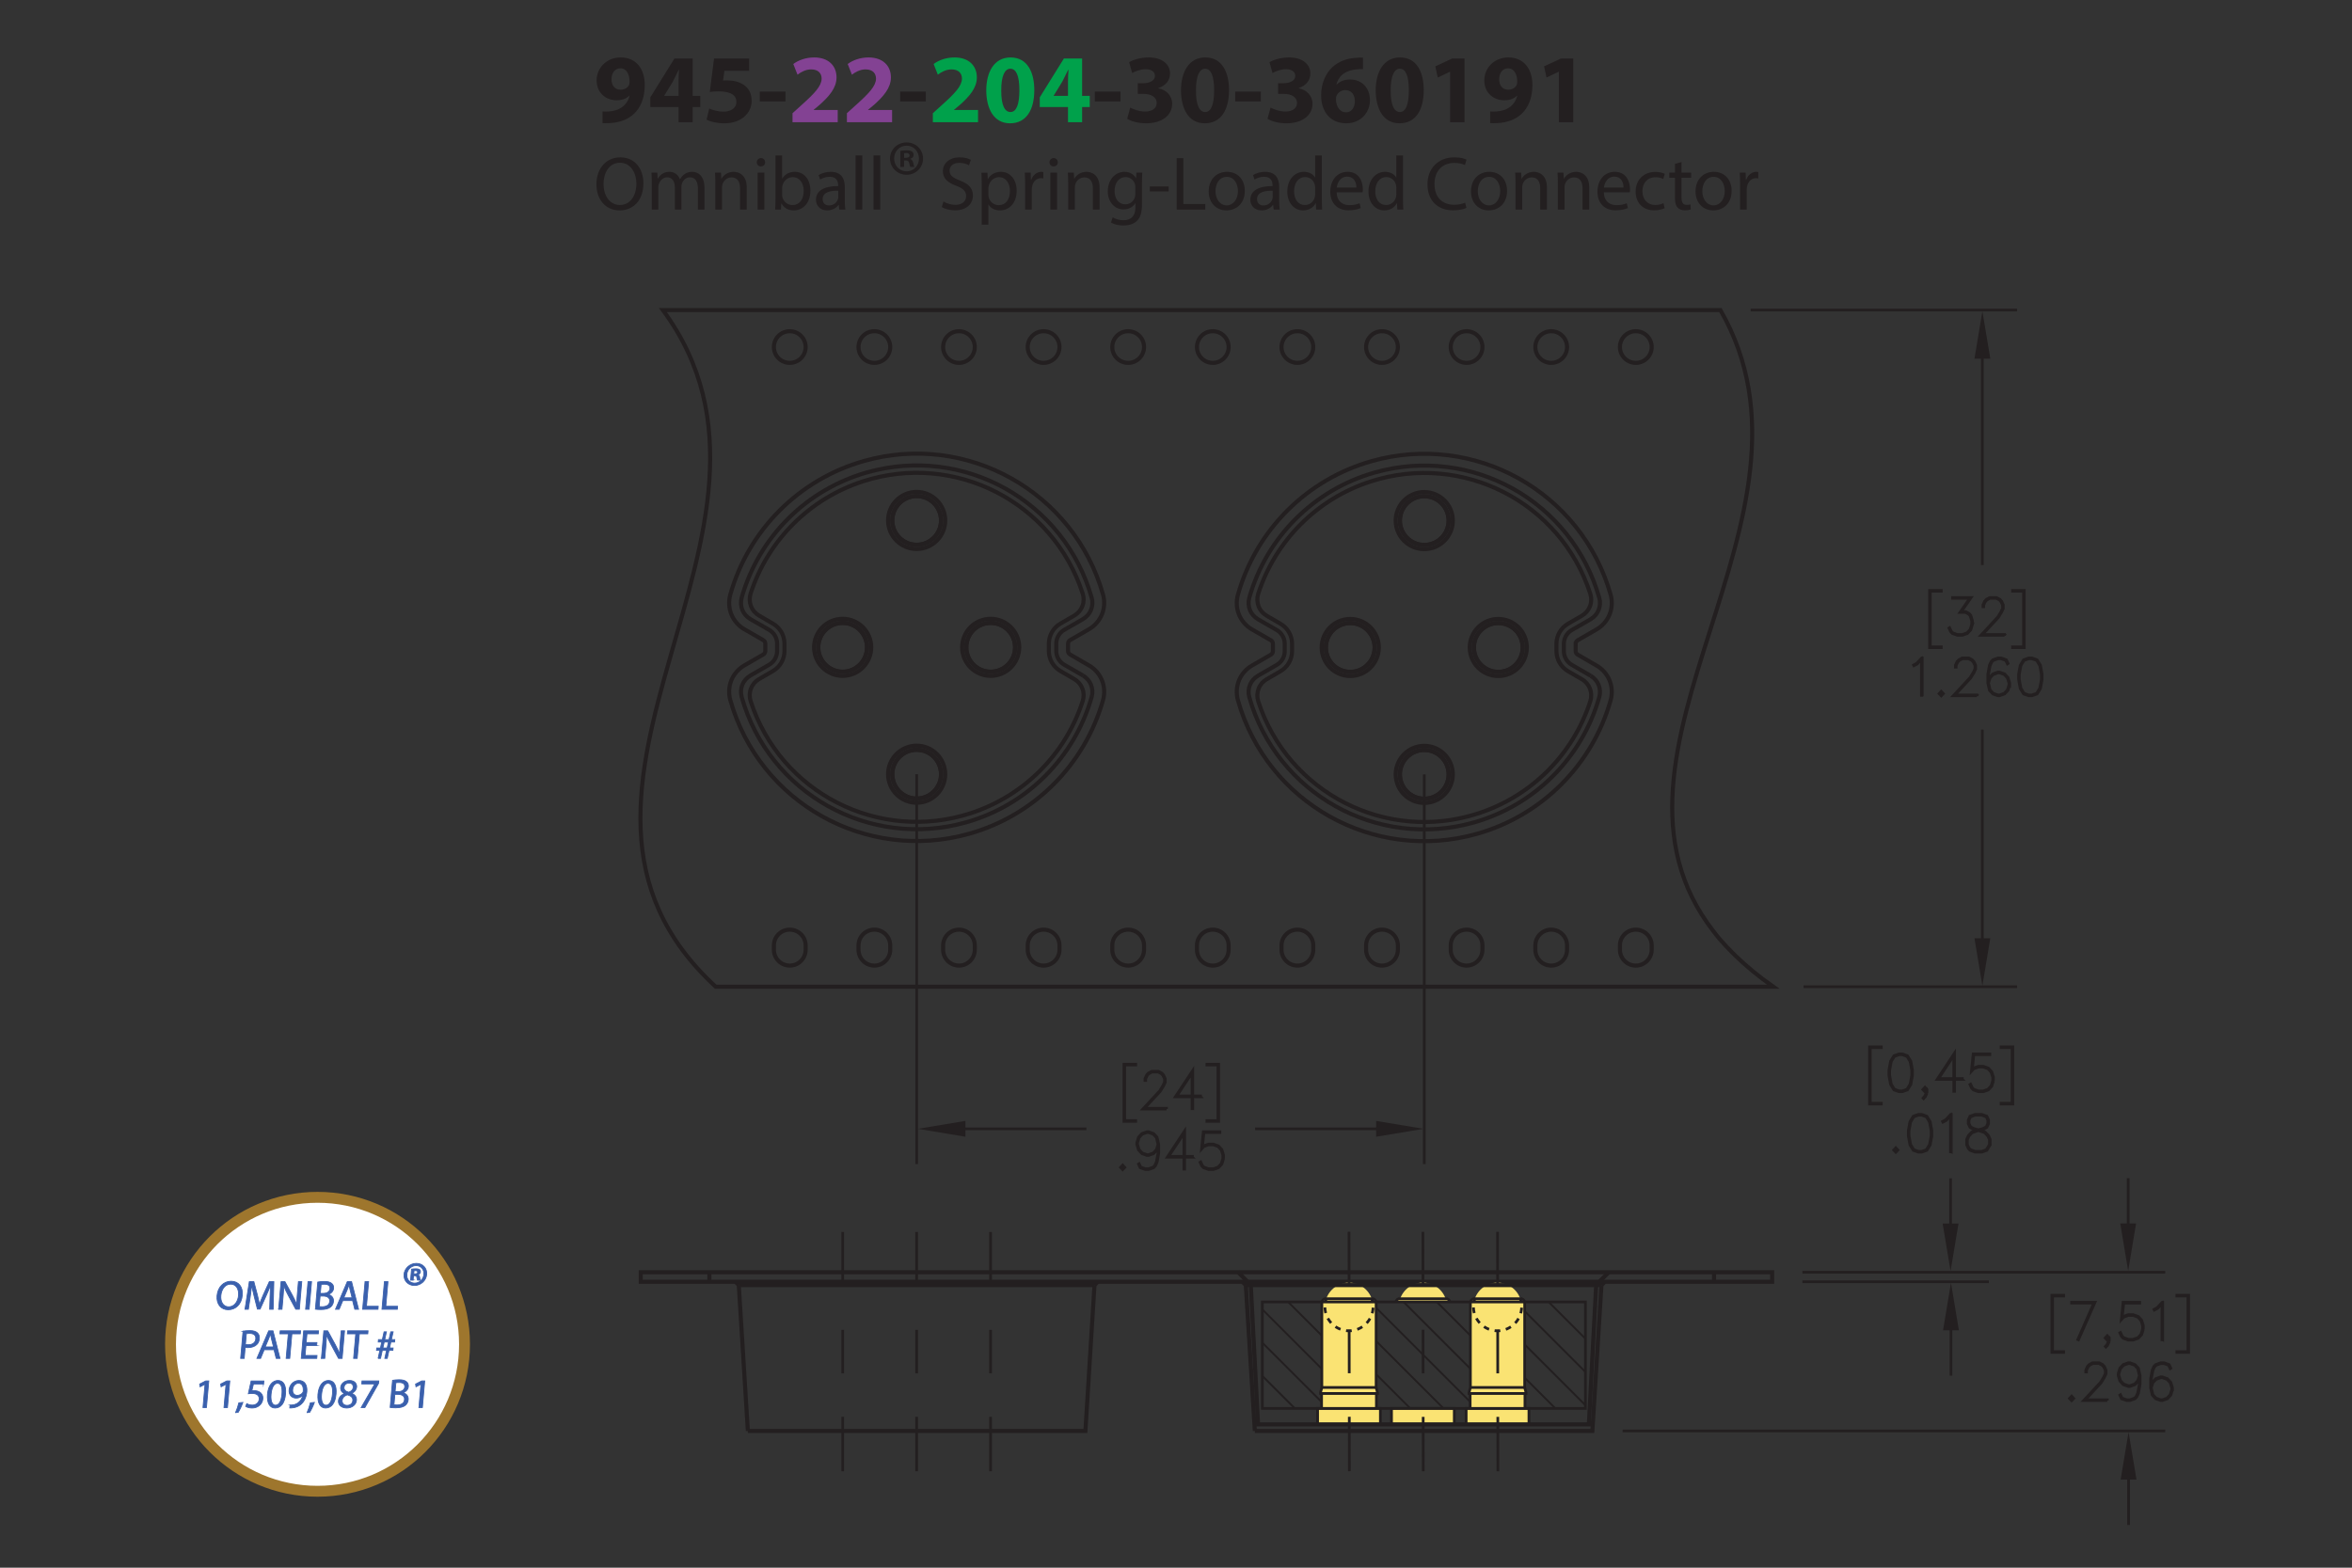 <?xml version="1.0" encoding="UTF-8"?><svg id="Layer_1" xmlns="http://www.w3.org/2000/svg" viewBox="0 0 432 288"><rect x="0" y="0" width="432" height="288" fill="#333333" stroke="none"/><defs><style>.cls-1,.cls-2,.cls-3,.cls-4,.cls-5,.cls-6,.cls-7,.cls-8,.cls-9,.cls-10,.cls-11,.cls-12,.cls-13,.cls-14{stroke:#231f20;}.cls-1,.cls-2,.cls-3,.cls-5,.cls-6,.cls-7,.cls-8,.cls-9,.cls-10,.cls-11,.cls-12,.cls-14{fill:none;}.cls-1,.cls-2,.cls-4,.cls-5,.cls-6,.cls-7,.cls-8,.cls-9,.cls-10,.cls-11,.cls-12,.cls-13{stroke-width:.5px;}.cls-2{stroke-dasharray:0 11.097;}.cls-2,.cls-5,.cls-6,.cls-7,.cls-8,.cls-9,.cls-10,.cls-11,.cls-12,.cls-15,.cls-13,.cls-14{stroke-miterlimit:10;}.cls-16{fill:#00a14b;}.cls-16,.cls-17,.cls-18,.cls-19,.cls-20,.cls-21{stroke-width:0px;}.cls-17,.cls-13{fill:#fae373;}.cls-22{stroke:#9e762d;stroke-width:2px;}.cls-22,.cls-18{fill:#fff;}.cls-3{stroke-width:.35px;}.cls-4,.cls-20,.cls-21{fill:#231f20;}.cls-5{stroke-dasharray:0 0 7.998 7.998;}.cls-19{fill:#834293;}.cls-6{stroke-dasharray:0 0 7.988 7.988;}.cls-7{stroke-dasharray:0 0 7.998 7.998;}.cls-21{fill-rule:evenodd;}.cls-8{stroke-dasharray:0 11.097;}.cls-9{stroke-dasharray:0 11.095;}.cls-10{stroke-dasharray:0 0 7.998 7.998;}.cls-11{stroke-dasharray:0 0 1.046 1.046;}.cls-15{fill:#3a60ad;stroke:#3a60ad;stroke-width:.15px;}.cls-14{stroke-width:.75px;}</style></defs><g id="CIRCLE"><path class="cls-14" d="m159.242,118.921c0-2.469-2.004-4.474-4.465-4.474-2.47,0-4.474,2.005-4.474,4.474s2.004,4.474,4.474,4.474c2.46,0,4.465-2.004,4.465-4.474h0Z"/></g><g id="CIRCLE-2"><path class="cls-14" d="m172.835,142.232c0-2.47-2.004-4.474-4.466-4.474-2.47,0-4.465,2.004-4.465,4.474s1.995,4.465,4.465,4.465c2.461,0,4.466-1.995,4.466-4.465h0Z"/></g><g id="CIRCLE-3"><path class="cls-14" d="m186.436,118.921c0-2.469-2.004-4.474-4.474-4.474s-4.465,2.005-4.465,4.474,1.996,4.474,4.465,4.474,4.474-2.004,4.474-4.474h0Z"/></g><g id="CIRCLE-4"><path class="cls-14" d="m172.835,95.612c0-2.47-2.004-4.466-4.466-4.466-2.47,0-4.465,1.996-4.465,4.466s1.995,4.465,4.465,4.465c2.461,0,4.466-1.995,4.466-4.465h0Z"/></g><g id="LINE"><path class="cls-14" d="m196.171,118.251v1.342c0,.259.143.509.376.644l3.472,2.013c1.074.608,1.923,1.593,2.38,2.72.466,1.146.537,2.434.205,3.625-3.364,11.901-12.661,21.197-24.562,24.562-18.908,5.343-38.567-5.655-43.91-24.562-.331-1.19-.259-2.479.197-3.625.465-1.127,1.316-2.112,2.38-2.72l3.482-2.013c.232-.135.376-.385.376-.644v-1.342c0-.269-.143-.511-.376-.654l-3.482-2.004c-1.064-.609-1.915-1.593-2.38-2.729-.456-1.137-.528-2.434-.197-3.615,3.356-11.901,12.662-21.199,24.563-24.563,18.907-5.342,38.567,5.655,43.908,24.563.332,1.181.26,2.478-.205,3.615-.466,1.136-1.306,2.12-2.38,2.729l-3.472,2.004c-.233.143-.376.386-.376.654Z"/></g><g id="ARC"><path class="cls-14" d="m147.976,174.471c0,1.611-1.306,2.918-2.917,2.918s-2.917-1.307-2.917-2.918v-.777c0-1.611,1.306-2.909,2.917-2.909s2.917,1.298,2.917,2.909v.777Z"/></g><g id="ARC-2"><path class="cls-14" d="m163.51,174.471c0,1.611-1.306,2.918-2.917,2.918s-2.909-1.307-2.909-2.918v-.777c0-1.611,1.298-2.909,2.909-2.909s2.917,1.298,2.917,2.909v.777Z"/></g><g id="ARC-3"><path class="cls-14" d="m179.044,174.471c0,1.611-1.298,2.918-2.909,2.918-1.601,0-2.908-1.307-2.908-2.918v-.777c0-1.611,1.307-2.909,2.908-2.909,1.611,0,2.909,1.298,2.909,2.909v.777Z"/></g><g id="ARC-4"><path class="cls-14" d="m194.597,174.471c0,1.611-1.306,2.918-2.917,2.918s-2.917-1.307-2.917-2.918v-.777c0-1.611,1.307-2.909,2.917-2.909s2.917,1.298,2.917,2.909v.777Z"/></g><g id="ARC-5"><path class="cls-14" d="m210.13,174.471c0,1.611-1.305,2.918-2.916,2.918s-2.918-1.307-2.918-2.918v-.777c0-1.611,1.307-2.909,2.918-2.909s2.916,1.298,2.916,2.909v.777Z"/></g><g id="ARC-6"><path class="cls-14" d="m225.665,174.471c0,1.611-1.306,2.918-2.909,2.918-1.611,0-2.908-1.307-2.908-2.918v-.777c0-1.611,1.297-2.909,2.908-2.909,1.603,0,2.909,1.298,2.909,2.909v.777Z"/></g><g id="ARC-7"><path class="cls-14" d="m241.208,174.471c0,1.611-1.297,2.918-2.908,2.918s-2.918-1.307-2.918-2.918v-.777c0-1.611,1.307-2.909,2.918-2.909s2.908,1.298,2.908,2.909v.777Z"/></g><g id="ARC-8"><path class="cls-14" d="m256.752,174.471c0,1.611-1.307,2.918-2.918,2.918s-2.917-1.307-2.917-2.918v-.777c0-1.611,1.306-2.909,2.917-2.909s2.918,1.298,2.918,2.909v.777Z"/></g><g id="ARC-9"><path class="cls-14" d="m272.285,174.471c0,1.611-1.306,2.918-2.917,2.918-1.602,0-2.909-1.307-2.909-2.918v-.777c0-1.611,1.307-2.909,2.909-2.909,1.611,0,2.917,1.298,2.917,2.909v.777Z"/></g><g id="ARC-10"><path class="cls-14" d="m287.828,174.471c0,1.611-1.306,2.918-2.917,2.918-1.602,0-2.908-1.307-2.908-2.918v-.777c0-1.611,1.306-2.909,2.908-2.909,1.611,0,2.917,1.298,2.917,2.909v.777Z"/></g><g id="ARC-11"><path class="cls-14" d="m303.372,174.471c0,1.611-1.307,2.918-2.918,2.918s-2.917-1.307-2.917-2.918v-.777c0-1.611,1.306-2.909,2.917-2.909s2.918,1.298,2.918,2.909v.777Z"/></g><g id="CIRCLE-5"><path class="cls-14" d="m303.372,63.756c0-1.611-1.307-2.909-2.918-2.909s-2.917,1.298-2.917,2.909c0,1.601,1.306,2.907,2.917,2.907s2.918-1.306,2.918-2.907h0Z"/></g><g id="CIRCLE-6"><path class="cls-14" d="m287.828,63.756c0-1.611-1.306-2.909-2.917-2.909-1.602,0-2.908,1.298-2.908,2.909,0,1.601,1.306,2.907,2.908,2.907,1.611,0,2.917-1.306,2.917-2.907h0Z"/></g><g id="CIRCLE-7"><path class="cls-14" d="m272.285,63.756c0-1.611-1.306-2.909-2.917-2.909-1.602,0-2.909,1.298-2.909,2.909,0,1.601,1.307,2.907,2.909,2.907,1.611,0,2.917-1.306,2.917-2.907h0Z"/></g><g id="CIRCLE-8"><path class="cls-14" d="m256.752,63.756c0-1.611-1.307-2.909-2.918-2.909s-2.917,1.298-2.917,2.909c0,1.601,1.306,2.907,2.917,2.907s2.918-1.306,2.918-2.907h0Z"/></g><g id="CIRCLE-9"><path class="cls-14" d="m241.208,63.756c0-1.611-1.297-2.909-2.908-2.909s-2.918,1.298-2.918,2.909c0,1.601,1.307,2.907,2.918,2.907s2.908-1.306,2.908-2.907h0Z"/></g><g id="CIRCLE-10"><path class="cls-14" d="m225.665,63.756c0-1.611-1.306-2.909-2.909-2.909-1.611,0-2.908,1.298-2.908,2.909,0,1.601,1.297,2.907,2.908,2.907,1.603,0,2.909-1.306,2.909-2.907h0Z"/></g><g id="CIRCLE-11"><path class="cls-14" d="m210.13,63.756c0-1.611-1.305-2.909-2.916-2.909s-2.918,1.298-2.918,2.909c0,1.601,1.307,2.907,2.918,2.907s2.916-1.306,2.916-2.907h0Z"/></g><g id="CIRCLE-12"><path class="cls-14" d="m194.597,63.756c0-1.611-1.306-2.909-2.917-2.909s-2.917,1.298-2.917,2.909c0,1.601,1.307,2.907,2.917,2.907s2.917-1.306,2.917-2.907h0Z"/></g><g id="CIRCLE-13"><path class="cls-14" d="m179.044,63.756c0-1.611-1.298-2.909-2.909-2.909-1.601,0-2.908,1.298-2.908,2.909,0,1.601,1.307,2.907,2.908,2.907,1.611,0,2.909-1.306,2.909-2.907h0Z"/></g><g id="CIRCLE-14"><path class="cls-14" d="m163.51,63.756c0-1.611-1.306-2.909-2.917-2.909s-2.909,1.298-2.909,2.909c0,1.601,1.298,2.907,2.909,2.907s2.917-1.306,2.917-2.907h0Z"/></g><g id="CIRCLE-15"><path class="cls-14" d="m147.976,63.756c0-1.611-1.306-2.909-2.917-2.909s-2.917,1.298-2.917,2.909c0,1.601,1.306,2.907,2.917,2.907s2.917-1.306,2.917-2.907h0Z"/></g><g id="SPLINE"><path class="cls-14" d="m198.928,124.111l-3.463-1.995c-.903-.519-1.458-1.485-1.458-2.523v-1.342c0-1.048.554-2.005,1.458-2.533l3.463-1.987.018-.018c.643-.376,1.162-.975,1.44-1.664.287-.698.332-1.486.135-2.219l-.009-.018c-5.029-17.753-23.489-28.062-41.242-23.033-11.167,3.159-19.883,11.883-23.051,23.033v.018c-.197.734-.152,1.521.126,2.219.286.69.805,1.288,1.449,1.664l.018.018,3.462,1.987c.904.528,1.459,1.485,1.459,2.533v1.342c0,1.038-.555,2.004-1.459,2.523l-3.462,1.995-.018.018c-.644.376-1.163.966-1.449,1.664-.278.698-.322,1.486-.126,2.211v.018c5.029,17.753,23.498,28.07,41.252,23.041,11.158-3.158,19.883-11.883,23.042-23.041l.009-.018c.197-.725.152-1.513-.135-2.211-.278-.698-.796-1.288-1.44-1.664"/></g><g id="LINE-2"><path class="cls-14" d="m141.945,114.555c1.325.752,2.139,2.166,2.139,3.696v1.342c0,1.529-.814,2.935-2.139,3.695l-2.523,1.467c-.68.386-1.217,1.002-1.486,1.736-.287.725-.304,1.549-.071,2.291,5.449,16.841,23.516,26.084,40.357,20.635,9.807-3.167,17.485-10.845,20.643-20.635.242-.742.224-1.565-.061-2.291-.278-.734-.806-1.35-1.486-1.736l-2.533-1.467c-1.315-.76-2.138-2.166-2.138-3.695v-1.342c0-1.531.824-2.945,2.138-3.696l2.533-1.467c.68-.394,1.208-1.01,1.486-1.736.286-.734.304-1.548.061-2.291-5.449-16.841-23.506-26.084-40.357-20.635-9.798,3.167-17.475,10.845-20.643,20.635-.233.743-.215,1.557.071,2.291.268.725.805,1.342,1.486,1.736l2.523,1.467Z"/></g><g id="CIRCLE-16"><path class="cls-14" d="m186.454,118.921c0-2.487-2.005-4.492-4.492-4.492-2.479,0-4.492,2.004-4.492,4.492,0,2.479,2.013,4.492,4.492,4.492,2.487,0,4.492-2.013,4.492-4.492h0Z"/></g><g id="CIRCLE-17"><path class="cls-14" d="m172.853,95.612c0-2.479-2.005-4.492-4.484-4.492s-4.492,2.013-4.492,4.492c0,2.478,2.014,4.482,4.492,4.482s4.484-2.004,4.484-4.482h0Z"/></g><g id="CIRCLE-18"><path class="cls-14" d="m172.853,142.232c0-2.479-2.005-4.492-4.484-4.492s-4.492,2.013-4.492,4.492c0,2.478,2.014,4.482,4.492,4.482s4.484-2.004,4.484-4.482h0Z"/></g><g id="CIRCLE-19"><path class="cls-14" d="m159.26,118.921c0-2.487-2.013-4.492-4.482-4.492-2.488,0-4.492,2.004-4.492,4.492,0,2.479,2.004,4.492,4.492,4.492,2.469,0,4.482-2.013,4.482-4.492h0Z"/></g><g id="CIRCLE-20"><path class="cls-14" d="m160.02,118.921c0-2.899-2.354-5.243-5.243-5.243-2.9,0-5.253,2.344-5.253,5.243s2.354,5.244,5.253,5.244c2.89,0,5.243-2.344,5.243-5.244h0Z"/></g><g id="CIRCLE-21"><path class="cls-14" d="m173.613,95.612c0-2.9-2.353-5.244-5.244-5.244-2.899,0-5.252,2.344-5.252,5.244,0,2.89,2.353,5.243,5.252,5.243,2.891,0,5.244-2.354,5.244-5.243h0Z"/></g><g id="CIRCLE-22"><path class="cls-14" d="m173.613,142.232c0-2.9-2.353-5.244-5.244-5.244-2.899,0-5.252,2.344-5.252,5.244,0,2.89,2.353,5.243,5.252,5.243,2.891,0,5.244-2.354,5.244-5.243h0Z"/></g><g id="CIRCLE-23"><path class="cls-14" d="m187.206,118.921c0-2.899-2.345-5.243-5.244-5.243s-5.244,2.344-5.244,5.243,2.345,5.244,5.244,5.244,5.244-2.344,5.244-5.244h0Z"/></g><g id="LINE-3"><line class="cls-14" x1="135.076" y1="235.471" x2="135.703" y2="236.099"/></g><g id="LINE-4"><line class="cls-14" x1="201.021" y1="236.099" x2="201.648" y2="235.471"/></g><g id="LINE-5"><line class="cls-14" x1="294.137" y1="236.099" x2="294.766" y2="235.471"/></g><g id="LINE-6"><line class="cls-14" x1="130.294" y1="235.471" x2="130.294" y2="233.725"/></g><g id="LINE-7"><rect class="cls-14" x="117.689" y="233.725" width="207.809" height="1.746"/></g><g id="LINE-8"><line class="cls-14" x1="201.028" y1="236.085" x2="135.695" y2="236.085"/></g><g id="LINE-9"><polyline class="cls-14" points="201.028 236.093 199.362 262.878 137.363 262.878 137.363 262.88 135.695 236.091"/></g><g id="LINE-10"><line class="cls-12" x1="154.783" y1="270.285" x2="154.783" y2="260.285"/><line class="cls-6" x1="154.783" y1="252.297" x2="154.783" y2="240.315"/><line class="cls-12" x1="154.783" y1="236.321" x2="154.783" y2="226.321"/></g><g id="LINE-11"><line class="cls-12" x1="168.362" y1="270.285" x2="168.362" y2="260.285"/><line class="cls-6" x1="168.362" y1="252.297" x2="168.362" y2="240.315"/><line class="cls-12" x1="168.362" y1="236.321" x2="168.362" y2="226.321"/></g><g id="LINE-12"><line class="cls-12" x1="181.942" y1="270.285" x2="181.942" y2="260.285"/><line class="cls-6" x1="181.942" y1="252.297" x2="181.942" y2="240.315"/><line class="cls-12" x1="181.942" y1="236.321" x2="181.942" y2="226.321"/></g><g id="CIRCLE-24"><path class="cls-17" d="m251.988,238.689c-.577-1.774-2.245-3.059-4.214-3.059-1.96,0-3.621,1.274-4.205,3.039"/><path class="cls-8" d="m251.988,238.689c-.577-1.774-2.245-3.059-4.214-3.059-1.96,0-3.621,1.274-4.205,3.039"/></g><g id="LINE-13"><path class="cls-13" d="m253.006,255.802v.197h-10.461v-.197l.242-.91v-15.712c.038-.094.074-.187.127-.269.056-.081.127-.155.21-.211.061-.043.132-.078.204-.109h8.896c.089.043.177.086.251.145.078.063.145.138.195.226.036.07.061.141.09.217v15.712l.246.91Z"/></g><g id="LINE-14"><line class="cls-12" x1="270.132" y1="261.67" x2="279.321" y2="261.67"/></g><g id="LINE-15"><line class="cls-12" x1="268.955" y1="261.67" x2="269.838" y2="261.67"/></g><g id="LINE-16"><line class="cls-12" x1="279.614" y1="261.67" x2="280.494" y2="261.67"/></g><line class="cls-12" x1="242.787" y1="254.892" x2="252.76" y2="254.892"/><g id="CIRCLE-25"><path class="cls-12" d="m243.57,238.669c-.052.157-.096.318-.13.483"/><path class="cls-11" d="m243.349,240.193c.071,2.383,2.026,4.292,4.425,4.292,2.446,0,4.427-1.981,4.427-4.427,0-.125-.005-.248-.015-.371"/><path class="cls-12" d="m252.114,239.173c-.033-.165-.075-.326-.126-.484"/></g><path class="cls-14" d="m318.868,175.682c-.72-.709-2.779-2.72-4.15-4.6-25.44-32.715,23.176-76.007,1.271-114.126H121.749c29.628,40.186-29.251,88.426,9.709,124.316h194.248c-2.666-1.869-4.984-3.784-6.998-5.745"/><line class="cls-14" x1="314.825" y1="233.725" x2="314.825" y2="235.471"/><polyline class="cls-13" points="242.008 261.67 242.008 258.738 253.543 258.738 253.543 261.67"/><polyline class="cls-13" points="242.738 258.738 242.738 255.999 252.811 255.999 252.811 258.738"/><g id="LINE-17"><line class="cls-12" x1="247.845" y1="270.277" x2="247.83" y2="260.277"/><line class="cls-7" x1="247.819" y1="252.279" x2="247.802" y2="240.282"/><line class="cls-12" x1="247.796" y1="236.283" x2="247.782" y2="226.283"/></g><g id="CIRCLE-26"><path class="cls-17" d="m265.562,238.689c-.577-1.774-2.245-3.059-4.214-3.059-1.958,0-3.621,1.274-4.203,3.039"/><path class="cls-9" d="m265.562,238.689c-.577-1.774-2.245-3.059-4.214-3.059-1.958,0-3.621,1.274-4.203,3.039"/></g><g id="LINE-18"><path class="cls-13" d="m256.363,239.301v-.121c.038-.094.074-.187.127-.269.054-.081.127-.155.21-.211.061-.043.132-.078.203-.109h8.898c.089.043.177.086.251.145.078.063.145.138.195.226.036.07.061.141.09.217v.089"/></g><polyline class="cls-13" points="255.582 261.67 255.582 258.738 267.117 258.738 267.117 261.67"/><g id="LINE-19"><line class="cls-12" x1="261.414" y1="270.293" x2="261.399" y2="260.293"/><line class="cls-5" x1="261.388" y1="252.295" x2="261.37" y2="240.298"/><line class="cls-12" x1="261.365" y1="236.299" x2="261.35" y2="226.299"/></g><g id="CIRCLE-27"><path class="cls-17" d="m279.272,238.689c-.577-1.774-2.245-3.059-4.214-3.059-1.96,0-3.621,1.274-4.205,3.039"/><path class="cls-2" d="m279.272,238.689c-.577-1.774-2.245-3.059-4.214-3.059-1.96,0-3.621,1.274-4.205,3.039"/></g><g id="LINE-20"><path class="cls-13" d="m280.29,255.802v.197h-10.461v-.197l.242-.91v-15.712c.038-.094.074-.187.127-.269.056-.081.127-.155.21-.211.063-.043.132-.078.204-.109h8.896c.089.043.177.086.251.145.078.063.145.138.195.226.036.07.061.141.09.217v15.712l.246.91Z"/></g><line class="cls-12" x1="270.071" y1="254.892" x2="280.044" y2="254.892"/><g id="CIRCLE-28"><path class="cls-12" d="m270.854,238.669c-.052.157-.096.318-.13.483"/><path class="cls-11" d="m270.633,240.193c.071,2.383,2.026,4.292,4.425,4.292,2.446,0,4.427-1.981,4.427-4.427,0-.125-.005-.248-.015-.371"/><path class="cls-12" d="m279.398,239.173c-.033-.165-.075-.326-.126-.484"/></g><polyline class="cls-13" points="269.292 261.67 269.292 258.738 280.827 258.738 280.827 261.67"/><polyline class="cls-13" points="270.024 258.738 270.024 255.999 280.095 255.999 280.095 258.738"/><g id="LINE-21"><line class="cls-12" x1="275.122" y1="270.293" x2="275.108" y2="260.293"/><line class="cls-10" x1="275.096" y1="252.295" x2="275.08" y2="240.298"/><line class="cls-12" x1="275.074" y1="236.299" x2="275.06" y2="226.299"/></g><g id="LINE-22"><polyline class="cls-14" points="295.509 233.709 293.174 236.044 291.829 261.67 231.075 261.67 229.733 236.044 227.383 233.695"/></g><line class="cls-3" x1="263.883" y1="239.16" x2="270.071" y2="245.348"/><line class="cls-3" x1="257.795" y1="239.18" x2="270.071" y2="251.456"/><line class="cls-3" x1="252.76" y1="240.255" x2="270.022" y2="257.517"/><line class="cls-3" x1="252.76" y1="246.364" x2="265.114" y2="258.717"/><line class="cls-3" x1="252.76" y1="252.473" x2="259.008" y2="258.719"/><line class="cls-3" x1="236.671" y1="239.258" x2="242.787" y2="245.372"/><line class="cls-3" x1="231.823" y1="240.518" x2="242.787" y2="251.482"/><line class="cls-3" x1="231.913" y1="246.718" x2="242.725" y2="257.529"/><line class="cls-3" x1="280.001" y1="240.844" x2="291.176" y2="252.019"/><line class="cls-3" x1="280.037" y1="246.989" x2="291.115" y2="258.068"/><line class="cls-3" x1="280.051" y1="253.113" x2="285.728" y2="258.788"/><rect class="cls-12" x="231.861" y="239.18" width="59.339" height="19.558"/><line class="cls-3" x1="231.913" y1="252.827" x2="237.825" y2="258.738"/><line class="cls-3" x1="284.446" y1="239.18" x2="291.176" y2="245.911"/><polyline class="cls-14" points="294.146 236.093 292.478 262.878 230.48 262.878 230.48 262.88 230.48 262.878 228.82 236.099"/><g id="LINE-23"><line class="cls-14" x1="294.137" y1="236.085" x2="228.813" y2="236.085"/></g><line class="cls-14" x1="228.813" y1="236.091" x2="228.233" y2="235.512"/><g id="CIRCLE-29"><path class="cls-14" d="m252.475,118.95c0-2.47-2.005-4.474-4.465-4.474-2.47,0-4.474,2.004-4.474,4.474s2.004,4.474,4.474,4.474c2.46,0,4.465-2.004,4.465-4.474h0Z"/></g><g id="CIRCLE-30"><path class="cls-14" d="m266.068,142.261c0-2.47-2.005-4.474-4.465-4.474-2.47,0-4.465,2.004-4.465,4.474s1.995,4.465,4.465,4.465c2.46,0,4.465-1.995,4.465-4.465h0Z"/></g><g id="CIRCLE-31"><path class="cls-14" d="m279.669,118.95c0-2.47-2.005-4.474-4.474-4.474s-4.465,2.004-4.465,4.474,1.995,4.474,4.465,4.474,4.474-2.004,4.474-4.474h0Z"/></g><g id="CIRCLE-32"><path class="cls-14" d="m266.068,95.64c0-2.47-2.005-4.465-4.465-4.465-2.47,0-4.465,1.996-4.465,4.465s1.995,4.465,4.465,4.465c2.46,0,4.465-1.995,4.465-4.465h0Z"/></g><g id="LINE-24"><path class="cls-14" d="m289.404,118.279v1.342c0,.259.143.51.376.644l3.472,2.013c1.074.608,1.923,1.593,2.38,2.72.466,1.145.537,2.434.206,3.624-3.364,11.901-12.661,21.198-24.562,24.562-18.908,5.344-38.567-5.655-43.91-24.562-.33-1.19-.259-2.479.197-3.624.467-1.128,1.316-2.112,2.381-2.72l3.482-2.013c.232-.135.376-.386.376-.644v-1.342c0-.269-.144-.51-.376-.653l-3.482-2.004c-1.065-.609-1.914-1.593-2.381-2.729-.456-1.137-.527-2.434-.197-3.615,3.357-11.901,12.663-21.199,24.564-24.563,18.907-5.341,38.567,5.655,43.909,24.563.331,1.181.259,2.478-.206,3.615-.465,1.136-1.306,2.12-2.38,2.729l-3.472,2.004c-.233.143-.376.385-.376.653Z"/></g><g id="SPLINE-2"><path class="cls-14" d="m292.16,124.14l-3.463-1.995c-.904-.519-1.459-1.486-1.459-2.524v-1.342c0-1.047.555-2.004,1.459-2.533l3.463-1.987.018-.018c.644-.376,1.163-.975,1.441-1.664.286-.698.331-1.486.134-2.22l-.009-.018c-5.028-17.753-23.489-28.062-41.242-23.033-11.167,3.159-19.883,11.883-23.05,23.033v.018c-.197.734-.152,1.521.125,2.22.287.689.806,1.288,1.45,1.664l.018.018,3.464,1.987c.904.528,1.458,1.486,1.458,2.533v1.342c0,1.038-.554,2.004-1.458,2.524l-3.464,1.995-.018.018c-.643.376-1.162.966-1.45,1.665-.277.698-.322,1.485-.125,2.21v.018c5.029,17.753,23.498,28.07,41.251,23.041,11.158-3.158,19.883-11.884,23.041-23.041l.009-.018c.197-.725.153-1.512-.134-2.21-.278-.698-.796-1.289-1.441-1.665"/></g><g id="LINE-25"><path class="cls-14" d="m235.178,114.583c1.324.752,2.139,2.165,2.139,3.696v1.342c0,1.53-.814,2.935-2.139,3.696l-2.524,1.468c-.68.385-1.217,1.002-1.486,1.736-.286.725-.304,1.548-.07,2.291,5.449,16.84,23.516,26.085,40.357,20.634,9.807-3.168,17.484-10.845,20.643-20.634.241-.743.223-1.565-.062-2.291-.278-.734-.805-1.351-1.486-1.736l-2.533-1.468c-1.315-.76-2.139-2.166-2.139-3.696v-1.342c0-1.531.823-2.944,2.139-3.696l2.533-1.468c.681-.394,1.208-1.011,1.486-1.736.286-.734.304-1.547.062-2.29-5.449-16.841-23.507-26.084-40.357-20.635-9.799,3.168-17.476,10.845-20.643,20.635-.233.743-.215,1.557.07,2.29.269.725.806,1.342,1.486,1.736l2.524,1.468Z"/></g><g id="CIRCLE-33"><path class="cls-14" d="m279.687,118.95c0-2.487-2.005-4.492-4.492-4.492-2.479,0-4.492,2.004-4.492,4.492,0,2.479,2.013,4.492,4.492,4.492,2.487,0,4.492-2.013,4.492-4.492h0Z"/></g><g id="CIRCLE-34"><path class="cls-14" d="m266.086,95.64c0-2.479-2.005-4.492-4.483-4.492s-4.492,2.013-4.492,4.492,2.013,4.483,4.492,4.483,4.483-2.004,4.483-4.483h0Z"/></g><g id="CIRCLE-35"><path class="cls-14" d="m266.086,142.261c0-2.479-2.005-4.492-4.483-4.492s-4.492,2.013-4.492,4.492,2.013,4.483,4.492,4.483,4.483-2.004,4.483-4.483h0Z"/></g><g id="CIRCLE-36"><path class="cls-14" d="m252.493,118.95c0-2.487-2.013-4.492-4.482-4.492-2.488,0-4.492,2.004-4.492,4.492,0,2.479,2.004,4.492,4.492,4.492,2.469,0,4.482-2.013,4.482-4.492h0Z"/></g><g id="CIRCLE-37"><path class="cls-14" d="m253.254,118.95c0-2.899-2.354-5.244-5.243-5.244-2.9,0-5.253,2.345-5.253,5.244s2.354,5.244,5.253,5.244c2.89,0,5.243-2.345,5.243-5.244h0Z"/></g><g id="CIRCLE-38"><path class="cls-14" d="m266.846,95.64c0-2.899-2.354-5.244-5.243-5.244-2.9,0-5.253,2.345-5.253,5.244,0,2.89,2.354,5.244,5.253,5.244,2.89,0,5.243-2.354,5.243-5.244h0Z"/></g><g id="CIRCLE-39"><path class="cls-14" d="m266.846,142.261c0-2.899-2.354-5.244-5.243-5.244-2.9,0-5.253,2.345-5.253,5.244,0,2.89,2.354,5.243,5.253,5.243,2.89,0,5.243-2.353,5.243-5.243h0Z"/></g><g id="CIRCLE-40"><path class="cls-14" d="m280.438,118.95c0-2.899-2.345-5.244-5.243-5.244s-5.244,2.345-5.244,5.244,2.345,5.244,5.244,5.244,5.243-2.345,5.243-5.244h0Z"/></g><path class="cls-4" d="m356.566,118.977h-2.162v-10.507h2.162v.149h-2.024v10.209h2.024v.149Z"/><path class="cls-4" d="m362.291,114.711l-.305.999-.627.673-.922.326h-.915l-.922-.326-.326-.343-.301-.655.121-.072.297.637.275.307.872.312h.882l.872-.312.572-.624.292-.945v-.628l-.292-.945-.284-.293-.572-.316h-1.019l1.796-2.59h-3.152v-.149h3.428l-1.796,2.589h.777l.626.335.317.352.305.999v.669Z"/><path class="cls-4" d="m368.177,116.709h-4.35l3.102-3.349.589-.962.292-.633v-.61l-.292-.619-.28-.307-.575-.312h-1.161l-.572.312-.283.307-.293.619v.308h-.134v-.344l.306-.678.316-.339.627-.335h1.231l.622.335.317.339.309.678v.687l-.309.665-.606.981-2.885,3.119h4.028v.14Z"/><path class="cls-4" d="m371.806,118.977h-2.162v-.149h2.024v-10.209h-2.024v-.149h2.162v10.507Z"/><path class="cls-4" d="m353.06,127.751h-.138v-6.63l-.785.863-.609.321-.066-.127.588-.326.915-.981h.096v6.878Z"/><path class="cls-4" d="m356.947,127.426l-.393.415-.393-.415.393-.425.393.425Zm-.189,0l-.204-.222-.205.222.205.221.204-.221Z"/><path class="cls-4" d="m363.108,127.815h-4.35l3.102-3.349.589-.962.292-.633v-.61l-.292-.619-.28-.307-.575-.312h-1.161l-.572.312-.283.307-.293.619v.308h-.134v-.344l.306-.678.316-.339.627-.335h1.231l.622.335.317.339.309.678v.687l-.309.665-.606.981-2.885,3.119h4.028v.14Z"/><path class="cls-4" d="m369.13,125.817l-.305.999-.627.673-.922.326h-.317l-.923-.326-.626-.673-.306-1.324v-1.641l.297-1.636.309-.669.326-.339.923-.335h.617l.94.335.31.673-.121.077-.293-.624-.856-.312h-.58l-.873.312-.272.307-.292.628-.301,1.605v1.157l.172-.556.626-.678.923-.335h.317l.922.335.627.678.305.999v.344Zm-.134-.023v-.303l-.292-.944-.572-.619-.872-.316h-.284l-.873.316-.571.619-.293.935.293,1.256.571.624.873.312h.284l.872-.312.572-.624.292-.945Z"/><path class="cls-4" d="m375.083,124.846l-.297,1.636-.626,1.008-.931.326h-.618l-.932-.326-.622-1.008-.3-1.636v-.995l.3-1.636.622-1.008.932-.335h.618l.931.335.626,1.008.297,1.636v.995Zm-.134-.023v-.949l-.301-1.605-.572-.935-.863-.312h-.581l-.864.312-.576.935-.296,1.605v.949l.296,1.605.576.935.864.312h.581l.863-.312.572-.935.301-1.605Z"/><path class="cls-4" d="m208.599,206.013h-2.162v-10.508h2.162v.149h-2.024v10.209h2.024v.149Z"/><path class="cls-4" d="m214.256,203.744h-4.35l3.102-3.349.589-.963.292-.633v-.61l-.292-.619-.28-.307-.575-.312h-1.161l-.572.312-.283.307-.293.619v.308h-.134v-.344l.306-.678.316-.339.627-.334h1.231l.622.334.317.339.309.678v.688l-.309.664-.606.981-2.885,3.118h4.028v.141Z"/><path class="cls-4" d="m220.51,201.484h-1.428v2.196h-.138v-2.196h-3.061l3.198-4.84v4.69h1.428v.149Zm-1.565-.149v-4.226l-2.789,4.226h2.789Z"/><path class="cls-4" d="m223.838,206.013h-2.162v-.149h2.024v-10.209h-2.024v-.149h2.162v10.508Z"/><path class="cls-4" d="m206.6,214.462l-.393.416-.393-.416.393-.425.393.425Zm-.189,0l-.204-.222-.205.222.205.222.204-.222Z"/><path class="cls-4" d="m212.828,211.881l-.297,1.637-.309.664-.326.344-.922.325h-.618l-.94-.325-.309-.674.121-.077.292.624.856.311h.581l.872-.311.272-.308.292-.628.301-1.605v-1.157l-.171.557-.627.678-.922.334h-.317l-.923-.334-.626-.678-.306-.999v-.344l.306-.998.626-.674.923-.334h.317l.922.334.627.674.305,1.323v1.641Zm-.134-1.631l-.292-1.257-.572-.623-.872-.312h-.284l-.873.312-.571.623-.293.94v.307l.293.945.571.619.873.316h.284l.872-.316.572-.619.292-.935Z"/><path class="cls-4" d="m219.016,212.591h-1.428v2.196h-.138v-2.196h-3.061l3.198-4.84v4.69h1.428v.149Zm-1.565-.149v-4.226l-2.789,4.226h2.789Z"/><path class="cls-4" d="m224.735,212.852l-.305.999-.627.674-.922.325h-.915l-.922-.325-.326-.344-.301-.655.121-.072.297.637.275.308.872.311h.882l.872-.311.572-.624.292-.944v-.628l-.292-.944-.572-.619-.872-.316h-.882l-.872.316-.418.465.322-3.194h3.056v.148h-2.935l-.272,2.635.18-.185.922-.329h.915l.922.329.627.679.305.998v.669Z"/><polygon class="cls-21" points="365.568 65.896 362.656 65.896 364.113 57.161 365.568 65.896"/><polygon class="cls-21" points="362.656 172.364 365.568 172.364 364.111 181.101 362.656 172.364"/><line class="cls-12" x1="364.099" y1="173.2" x2="364.099" y2="134.037"/><line class="cls-12" x1="364.099" y1="65.52" x2="364.099" y2="103.806"/><polygon class="cls-21" points="177.323 205.92 177.323 208.832 168.588 207.375 177.323 205.92"/><line class="cls-12" x1="177.039" y1="207.375" x2="199.542" y2="207.375"/><polygon class="cls-21" points="252.76 205.92 252.76 208.832 261.495 207.375 252.76 205.92"/><line class="cls-12" x1="253.044" y1="207.375" x2="230.541" y2="207.375"/><path class="cls-4" d="m379.031,248.455h-2.162v-10.508h2.162v.149h-2.024v10.209h2.024v.149Z"/><path class="cls-4" d="m384.802,239.245l-3.048,6.896-.117-.05,2.939-6.698h-4.079v-.148h4.305Z"/><path class="cls-4" d="m387.419,246.453l-.309.678-.31.334-.1-.112.288-.316.292-.619v-.443l-.23.24-.393-.416.393-.425.367.398v.683Zm-.163-.655l-.204-.222-.205.222.205.222.204-.222Z"/><path class="cls-4" d="m393.674,244.189l-.305.999-.627.674-.922.325h-.915l-.922-.325-.326-.344-.301-.655.121-.072.297.637.275.308.872.311h.882l.872-.311.572-.624.292-.944v-.628l-.292-.944-.572-.619-.872-.316h-.882l-.872.316-.418.465.322-3.194h3.056v.148h-2.935l-.272,2.635.18-.185.922-.329h.915l.922.329.627.679.305.998v.669Z"/><path class="cls-4" d="m397.234,246.123h-.138v-6.63l-.785.863-.609.321-.066-.127.588-.325.915-.981h.096v6.878Z"/><path class="cls-4" d="m401.994,248.455h-2.162v-.149h2.024v-10.209h-2.024v-.149h2.162v10.508Z"/><path class="cls-4" d="m380.894,256.904l-.393.416-.393-.416.393-.425.393.425Zm-.189,0l-.204-.222-.205.222.205.222.204-.222Z"/><path class="cls-4" d="m387.056,257.293h-4.35l3.102-3.349.589-.963.292-.633v-.61l-.292-.619-.28-.307-.575-.312h-1.161l-.572.312-.283.307-.293.619v.308h-.134v-.344l.306-.678.316-.339.627-.334h1.231l.622.334.317.339.309.678v.688l-.309.664-.606.981-2.885,3.118h4.028v.141Z"/><path class="cls-4" d="m393.077,254.323l-.297,1.637-.309.664-.326.344-.922.325h-.618l-.94-.325-.309-.674.121-.077.292.624.856.311h.581l.872-.311.272-.308.292-.628.301-1.605v-1.157l-.171.557-.627.678-.922.334h-.317l-.923-.334-.626-.678-.306-.999v-.344l.306-.998.626-.674.923-.334h.317l.922.334.627.674.305,1.323v1.641Zm-.134-1.631l-.292-1.257-.572-.623-.872-.312h-.284l-.873.312-.571.623-.293.94v.307l.293.945.571.619.873.316h.284l.872-.316.572-.619.292-.935Z"/><path class="cls-4" d="m399.03,255.295l-.305.999-.627.674-.922.325h-.317l-.923-.325-.626-.674-.306-1.324v-1.641l.297-1.636.309-.669.326-.339.923-.334h.617l.94.334.31.674-.121.076-.293-.623-.856-.312h-.58l-.873.312-.272.307-.292.629-.301,1.603v1.157l.172-.556.626-.678.923-.335h.317l.922.335.627.678.305.999v.343Zm-.134-.022v-.303l-.292-.944-.572-.619-.872-.316h-.284l-.873.316-.571.619-.293.935.293,1.256.571.624.873.311h.284l.872-.311.572-.624.292-.944Z"/><polygon class="cls-21" points="392.416 271.82 389.504 271.82 390.961 263.085 392.416 271.82"/><polygon class="cls-21" points="389.433 224.75 392.346 224.75 390.888 233.487 389.433 224.75"/><line class="cls-12" x1="390.961" y1="271.536" x2="390.961" y2="280.156"/><line class="cls-12" x1="390.89" y1="225.108" x2="390.89" y2="216.441"/><path class="cls-4" d="m345.546,202.823h-2.162v-10.508h2.162v.149h-2.024v10.209h2.024v.149Z"/><path class="cls-4" d="m351.271,197.585l-.297,1.637-.626,1.008-.931.325h-.618l-.932-.325-.622-1.008-.3-1.637v-.994l.3-1.636.622-1.008.932-.334h.618l.931.334.626,1.008.297,1.636v.994Zm-.134-.022v-.949l-.301-1.603-.572-.935-.863-.312h-.581l-.864.312-.576.935-.296,1.603v.949l.296,1.605.576.935.864.311h.581l.863-.311.572-.935.301-1.605Z"/><path class="cls-4" d="m353.934,200.821l-.309.678-.31.334-.1-.112.288-.316.292-.619v-.443l-.23.24-.393-.416.393-.425.367.398v.683Zm-.163-.655l-.204-.222-.205.222.205.222.204-.222Z"/><path class="cls-4" d="m360.422,198.295h-1.428v2.196h-.138v-2.196h-3.061l3.198-4.84v4.69h1.428v.149Zm-1.565-.149v-4.226l-2.789,4.226h2.789Z"/><path class="cls-4" d="m366.142,198.557l-.305.999-.627.674-.922.325h-.915l-.922-.325-.326-.344-.301-.655.121-.072.297.637.275.308.872.311h.882l.872-.311.572-.624.292-.944v-.628l-.292-.944-.572-.619-.872-.316h-.882l-.872.316-.418.465.322-3.194h3.056v.148h-2.935l-.272,2.635.18-.185.922-.329h.915l.922.329.627.679.305.998v.669Z"/><path class="cls-4" d="m369.703,202.823h-2.162v-.149h2.024v-10.209h-2.024v-.149h2.162v10.508Z"/><path class="cls-4" d="m348.603,211.273l-.393.416-.393-.416.393-.425.393.425Zm-.189,0l-.204-.222-.205.222.205.222.204-.222Z"/><path class="cls-4" d="m354.831,208.691l-.297,1.637-.626,1.008-.931.325h-.618l-.932-.325-.622-1.008-.3-1.637v-.994l.3-1.636.622-1.008.932-.334h.618l.931.334.626,1.008.297,1.636v.994Zm-.134-.022v-.949l-.301-1.603-.572-.935-.863-.312h-.581l-.864.312-.576.935-.296,1.603v.949l.296,1.605.576.935.864.311h.581l.863-.311.572-.935.301-1.605Z"/><path class="cls-4" d="m358.393,211.598h-.138v-6.63l-.785.863-.609.321-.066-.127.588-.325.915-.981h.096v6.878Z"/><path class="cls-4" d="m365.545,210.318l-.622,1.018-.932.325h-1.215l-.922-.325-.326-.344-.309-.674v-1.008l.309-.678.622-.664.952-.344-.644-.167-.626-.344-.314-.683v-.686l.314-.691.943-.334h1.215l.94.334.317.691v.686l-.317.683-.626.344-.639.167.033.009.914.335.627.664.305.678v1.008Zm-.134-.036v-.935l-.292-.619-.572-.633-.881-.311-.284-.086-.279.086-.881.311-.576.633-.288.619v.935l.288.619.275.308.872.311h1.178l.864-.311.576-.927Zm-.301-3.887v-.614l-.284-.601-.856-.312h-1.178l-.856.312-.284.601v.614l.284.61.572.303.872.244.873-.244.571-.303.284-.61Z"/><polygon class="cls-21" points="359.797 244.386 356.885 244.386 358.342 235.651 359.797 244.386"/><polygon class="cls-21" points="356.813 224.783 359.725 224.783 358.268 233.52 356.813 224.783"/><line class="cls-12" x1="358.342" y1="244.102" x2="358.342" y2="252.722"/><line class="cls-12" x1="358.27" y1="225.141" x2="358.27" y2="216.475"/><line class="cls-12" x1="321.542" y1="56.956" x2="370.486" y2="56.956"/><line class="cls-12" x1="331.26" y1="181.272" x2="370.486" y2="181.272"/><line class="cls-1" x1="298.031" y1="262.878" x2="397.693" y2="262.878"/><line class="cls-1" x1="331.051" y1="233.725" x2="397.693" y2="233.725"/><line class="cls-12" x1="365.298" y1="235.471" x2="331.051" y2="235.471"/><line class="cls-1" x1="168.369" y1="142.227" x2="168.369" y2="213.856"/><line class="cls-1" x1="261.603" y1="142.261" x2="261.603" y2="213.856"/><path class="cls-20" d="m110.664,20.474c.342.036.648.036,1.188,0,.829-.054,1.675-.288,2.305-.72.756-.522,1.261-1.278,1.477-2.161l-.054-.018c-.522.54-1.278.846-2.341.846-1.98,0-3.655-1.386-3.655-3.655,0-2.287,1.837-4.213,4.412-4.213,3.007,0,4.429,2.305,4.429,5.042,0,2.431-.774,4.213-2.053,5.383-1.116,1.008-2.647,1.566-4.465,1.639-.468.036-.936.018-1.242,0v-2.143Zm1.656-5.87c0,1.009.54,1.873,1.657,1.873.738,0,1.26-.36,1.512-.774.09-.162.144-.342.144-.684,0-1.243-.468-2.467-1.71-2.467-.936,0-1.621.828-1.603,2.052Z"/><path class="cls-20" d="m124.632,22.454v-2.791h-5.186v-1.782l4.429-7.13h3.349v6.86h1.404v2.052h-1.404v2.791h-2.593Zm0-4.843v-2.593c0-.703.036-1.422.09-2.179h-.072c-.378.756-.684,1.44-1.08,2.179l-1.567,2.557v.036h2.629Z"/><path class="cls-20" d="m137.593,13.002h-4.537l-.252,1.8c.252-.036.468-.036.756-.036,1.117,0,2.251.252,3.079.847.882.594,1.422,1.566,1.422,2.935,0,2.179-1.873,4.106-5.023,4.106-1.422,0-2.611-.324-3.259-.666l.486-2.052c.522.252,1.585.576,2.647.576,1.134,0,2.341-.54,2.341-1.783,0-1.206-.955-1.945-3.295-1.945-.648,0-1.099.036-1.585.108l.774-6.14h6.446v2.251Z"/><path class="cls-20" d="m144.27,16.818v1.818h-4.718v-1.818h4.718Z"/><path class="cls-19" d="m145.565,22.454v-1.656l1.512-1.369c2.557-2.287,3.799-3.601,3.835-4.969,0-.955-.576-1.711-1.927-1.711-1.008,0-1.891.504-2.503.973l-.774-1.963c.882-.666,2.251-1.206,3.835-1.206,2.647,0,4.106,1.548,4.106,3.673,0,1.963-1.423,3.529-3.115,5.042l-1.08.9v.036h4.411v2.251h-8.3Z"/><path class="cls-19" d="m155.555,22.454v-1.656l1.512-1.369c2.557-2.287,3.799-3.601,3.835-4.969,0-.955-.576-1.711-1.927-1.711-1.008,0-1.891.504-2.503.973l-.774-1.963c.882-.666,2.251-1.206,3.835-1.206,2.647,0,4.106,1.548,4.106,3.673,0,1.963-1.422,3.529-3.115,5.042l-1.08.9v.036h4.411v2.251h-8.3Z"/><path class="cls-20" d="m170.046,16.818v1.818h-4.718v-1.818h4.718Z"/><path class="cls-16" d="m171.34,22.454v-1.656l1.512-1.369c2.557-2.287,3.799-3.601,3.835-4.969,0-.955-.576-1.711-1.927-1.711-1.008,0-1.891.504-2.503.973l-.774-1.963c.882-.666,2.251-1.206,3.835-1.206,2.647,0,4.106,1.548,4.106,3.673,0,1.963-1.423,3.529-3.115,5.042l-1.08.9v.036h4.411v2.251h-8.3Z"/><path class="cls-16" d="m189.973,16.548c0,3.619-1.458,6.104-4.447,6.104-3.025,0-4.357-2.719-4.375-6.032,0-3.385,1.44-6.067,4.465-6.067,3.133,0,4.357,2.791,4.357,5.996Zm-6.068.072c-.018,2.683.63,3.961,1.692,3.961s1.639-1.333,1.639-3.997c0-2.593-.558-3.961-1.657-3.961-1.008,0-1.692,1.278-1.674,3.997Z"/><path class="cls-16" d="m196.163,22.454v-2.791h-5.186v-1.782l4.429-7.13h3.349v6.86h1.404v2.052h-1.404v2.791h-2.593Zm0-4.843v-2.593c0-.703.036-1.422.09-2.179h-.072c-.378.756-.684,1.44-1.081,2.179l-1.566,2.557v.036h2.629Z"/><path class="cls-20" d="m205.811,16.818v1.818h-4.718v-1.818h4.718Z"/><path class="cls-20" d="m207.592,19.771c.486.252,1.603.72,2.719.72,1.423,0,2.143-.685,2.143-1.567,0-1.152-1.152-1.674-2.359-1.674h-1.116v-1.962h1.062c.918-.018,2.089-.36,2.089-1.351,0-.702-.576-1.224-1.728-1.224-.955,0-1.962.414-2.449.702l-.558-1.981c.702-.45,2.106-.882,3.619-.882,2.502,0,3.889,1.315,3.889,2.917,0,1.243-.702,2.215-2.143,2.719v.036c1.404.252,2.539,1.315,2.539,2.845,0,2.07-1.819,3.583-4.79,3.583-1.512,0-2.791-.397-3.475-.829l.558-2.052Z"/><path class="cls-20" d="m225.738,16.548c0,3.619-1.459,6.104-4.447,6.104-3.025,0-4.357-2.719-4.375-6.032,0-3.385,1.44-6.067,4.465-6.067,3.133,0,4.357,2.791,4.357,5.996Zm-6.068.072c-.018,2.683.631,3.961,1.693,3.961s1.639-1.333,1.639-3.997c0-2.593-.559-3.961-1.657-3.961-1.009,0-1.692,1.278-1.675,3.997Z"/><path class="cls-20" d="m231.587,16.818v1.818h-4.718v-1.818h4.718Z"/><path class="cls-20" d="m233.367,19.771c.486.252,1.603.72,2.719.72,1.423,0,2.143-.685,2.143-1.567,0-1.152-1.152-1.674-2.358-1.674h-1.116v-1.962h1.062c.918-.018,2.088-.36,2.088-1.351,0-.702-.576-1.224-1.728-1.224-.954,0-1.962.414-2.448.702l-.558-1.981c.701-.45,2.106-.882,3.619-.882,2.502,0,3.889,1.315,3.889,2.917,0,1.243-.702,2.215-2.143,2.719v.036c1.404.252,2.539,1.315,2.539,2.845,0,2.07-1.819,3.583-4.79,3.583-1.513,0-2.791-.397-3.476-.829l.559-2.052Z"/><path class="cls-20" d="m250.344,12.695c-.307-.018-.631,0-1.062.036-2.432.198-3.512,1.44-3.817,2.809h.054c.576-.594,1.387-.936,2.484-.936,1.963,0,3.619,1.387,3.619,3.817,0,2.323-1.782,4.231-4.32,4.231-3.115,0-4.646-2.323-4.646-5.114,0-2.197.81-4.033,2.071-5.204,1.171-1.062,2.683-1.638,4.519-1.728.504-.036.828-.036,1.099-.018v2.107Zm-1.495,5.87c0-1.081-.576-2.017-1.747-2.017-.737,0-1.35.45-1.619,1.044-.072.144-.109.36-.109.684.055,1.242.648,2.359,1.891,2.359.973,0,1.585-.882,1.585-2.071Z"/><path class="cls-20" d="m261.504,16.548c0,3.619-1.459,6.104-4.447,6.104-3.025,0-4.357-2.719-4.376-6.032,0-3.385,1.44-6.067,4.466-6.067,3.133,0,4.357,2.791,4.357,5.996Zm-6.068.072c-.018,2.683.63,3.961,1.692,3.961s1.639-1.333,1.639-3.997c0-2.593-.558-3.961-1.657-3.961-1.008,0-1.691,1.278-1.674,3.997Z"/><path class="cls-20" d="m266.344,13.181h-.035l-2.233,1.062-.45-2.053,3.098-1.44h2.268v11.704h-2.647v-9.273Z"/><path class="cls-20" d="m273.705,20.474c.342.036.648.036,1.188,0,.828-.054,1.675-.288,2.305-.72.756-.522,1.261-1.278,1.476-2.161l-.053-.018c-.523.54-1.279.846-2.342.846-1.98,0-3.654-1.386-3.654-3.655,0-2.287,1.836-4.213,4.411-4.213,3.007,0,4.429,2.305,4.429,5.042,0,2.431-.773,4.213-2.053,5.383-1.115,1.008-2.647,1.566-4.465,1.639-.469.036-.935.018-1.242,0v-2.143Zm1.656-5.87c0,1.009.54,1.873,1.656,1.873.738,0,1.261-.36,1.513-.774.091-.162.144-.342.144-.684,0-1.243-.468-2.467-1.71-2.467-.936,0-1.62.828-1.603,2.052Z"/><path class="cls-20" d="m286.323,13.181h-.036l-2.232,1.062-.45-2.053,3.097-1.44h2.269v11.704h-2.647v-9.273Z"/><path class="cls-20" d="m118.176,33.682c0,3.249-1.975,4.973-4.384,4.973-2.493,0-4.244-1.933-4.244-4.791,0-2.998,1.863-4.958,4.384-4.958,2.577,0,4.244,1.975,4.244,4.777Zm-7.326.154c0,2.017,1.092,3.824,3.011,3.824,1.933,0,3.026-1.779,3.026-3.922,0-1.877-.981-3.838-3.012-3.838-2.017,0-3.025,1.863-3.025,3.936Z"/><path class="cls-20" d="m119.711,33.555c0-.7-.014-1.274-.056-1.835h1.079l.056,1.093h.042c.378-.644,1.009-1.247,2.129-1.247.924,0,1.625.56,1.919,1.358h.028c.21-.378.477-.672.756-.882.406-.308.855-.476,1.499-.476.896,0,2.227.588,2.227,2.941v3.992h-1.205v-3.838c0-1.303-.476-2.087-1.471-2.087-.7,0-1.247.519-1.457,1.121-.056.168-.098.392-.098.616v4.189h-1.205v-4.062c0-1.079-.477-1.863-1.415-1.863-.77,0-1.331.616-1.527,1.233-.07.182-.098.392-.098.602v4.09h-1.205v-4.945Z"/><path class="cls-20" d="m131.387,33.555c0-.7-.014-1.274-.056-1.835h1.093l.07,1.121h.028c.336-.644,1.121-1.274,2.241-1.274.939,0,2.395.56,2.395,2.885v4.048h-1.232v-3.908c0-1.092-.406-2.003-1.569-2.003-.812,0-1.443.574-1.653,1.261-.056.154-.084.364-.084.574v4.076h-1.233v-4.945Z"/><path class="cls-20" d="m140.53,29.815c.014.42-.294.756-.785.756-.434,0-.742-.336-.742-.756,0-.435.322-.77.77-.77.462,0,.757.336.757.77Zm-1.373,8.685v-6.78h1.233v6.78h-1.233Z"/><path class="cls-20" d="m142.377,38.5c.028-.462.056-1.148.056-1.751v-8.194h1.219v4.258h.028c.435-.756,1.219-1.247,2.312-1.247,1.681,0,2.872,1.4,2.857,3.46,0,2.423-1.527,3.628-3.04,3.628-.981,0-1.765-.378-2.269-1.275h-.043l-.056,1.121h-1.065Zm1.275-2.717c0,.154.028.308.056.448.238.855.952,1.442,1.849,1.442,1.289,0,2.06-1.05,2.06-2.605,0-1.359-.701-2.522-2.017-2.522-.841,0-1.625.574-1.877,1.513-.028.14-.07.308-.07.504v1.219Z"/><path class="cls-20" d="m154.153,38.5l-.098-.855h-.042c-.378.532-1.107,1.009-2.073,1.009-1.373,0-2.073-.967-2.073-1.947,0-1.639,1.457-2.535,4.076-2.522v-.14c0-.56-.154-1.569-1.54-1.569-.63,0-1.289.196-1.765.504l-.28-.812c.56-.364,1.373-.602,2.227-.602,2.073,0,2.578,1.415,2.578,2.773v2.535c0,.588.028,1.163.112,1.625h-1.121Zm-.182-3.46c-1.345-.028-2.871.21-2.871,1.527,0,.798.532,1.177,1.163,1.177.882,0,1.442-.56,1.639-1.135.042-.126.07-.266.07-.392v-1.177Z"/><path class="cls-20" d="m157.147,28.555h1.233v9.945h-1.233v-9.945Z"/><path class="cls-20" d="m160.451,28.555h1.233v9.945h-1.233v-9.945Z"/><path class="cls-20" d="m169.539,29.119c0,1.675-1.315,2.989-3.025,2.989-1.692,0-3.043-1.314-3.043-2.989,0-1.639,1.351-2.953,3.043-2.953,1.71,0,3.025,1.314,3.025,2.953Zm-5.311,0c0,1.315.972,2.359,2.305,2.359,1.296,0,2.251-1.044,2.251-2.341,0-1.315-.954-2.377-2.269-2.377s-2.287,1.062-2.287,2.358Zm1.818,1.548h-.684v-2.953c.27-.054.648-.09,1.134-.09.558,0,.81.09,1.026.216.162.126.288.36.288.648,0,.324-.252.576-.612.684v.036c.288.108.45.324.54.721.09.45.144.63.216.738h-.738c-.09-.108-.144-.378-.234-.72-.054-.324-.234-.468-.612-.468h-.324v1.188Zm.018-1.674h.324c.378,0,.684-.126.684-.432,0-.27-.198-.45-.63-.45-.18,0-.306.018-.378.036v.846Z"/><path class="cls-20" d="m173.291,37.015c.546.336,1.345.616,2.185.616,1.247,0,1.975-.658,1.975-1.611,0-.882-.504-1.387-1.779-1.877-1.541-.546-2.493-1.345-2.493-2.675,0-1.471,1.218-2.563,3.053-2.563.967,0,1.667.224,2.087.462l-.336.995c-.308-.169-.939-.448-1.793-.448-1.289,0-1.779.77-1.779,1.415,0,.882.574,1.317,1.877,1.821,1.597.617,2.409,1.387,2.409,2.774,0,1.456-1.079,2.717-3.306,2.717-.911,0-1.905-.266-2.409-.603l.308-1.022Z"/><path class="cls-20" d="m180.318,33.934c0-.869-.028-1.569-.056-2.213h1.107l.056,1.163h.028c.504-.826,1.303-1.316,2.409-1.316,1.639,0,2.872,1.387,2.872,3.446,0,2.437-1.485,3.642-3.082,3.642-.896,0-1.681-.393-2.087-1.065h-.028v3.684h-1.219v-7.34Zm1.219,1.807c0,.182.028.35.056.504.224.855.966,1.443,1.849,1.443,1.302,0,2.059-1.065,2.059-2.619,0-1.359-.714-2.522-2.017-2.522-.841,0-1.625.602-1.863,1.527-.042.154-.084.336-.084.504v1.163Z"/><path class="cls-20" d="m188.284,33.835c0-.798-.014-1.485-.056-2.115h1.079l.042,1.331h.056c.308-.911,1.051-1.485,1.877-1.485.14,0,.238.014.35.042v1.163c-.126-.028-.252-.042-.42-.042-.869,0-1.485.658-1.653,1.583-.028.169-.056.364-.056.575v3.614h-1.219v-4.665Z"/><path class="cls-20" d="m194.291,29.815c.014.42-.294.756-.785.756-.434,0-.742-.336-.742-.756,0-.435.322-.77.77-.77.462,0,.757.336.757.77Zm-1.373,8.685v-6.78h1.233v6.78h-1.233Z"/><path class="cls-20" d="m196.194,33.555c0-.7-.014-1.274-.056-1.835h1.093l.07,1.121h.028c.336-.644,1.121-1.274,2.241-1.274.939,0,2.395.56,2.395,2.885v4.048h-1.232v-3.908c0-1.092-.406-2.003-1.569-2.003-.812,0-1.443.574-1.653,1.261-.056.154-.084.364-.084.574v4.076h-1.233v-4.945Z"/><path class="cls-20" d="m209.805,31.72c-.028.49-.056,1.037-.056,1.863v3.936c0,1.555-.308,2.507-.966,3.096-.659.616-1.611.812-2.465.812-.812,0-1.709-.196-2.255-.56l.308-.939c.448.28,1.148.532,1.989.532,1.261,0,2.185-.658,2.185-2.367v-.756h-.028c-.378.63-1.107,1.135-2.157,1.135-1.681,0-2.886-1.429-2.886-3.306,0-2.297,1.499-3.6,3.054-3.6,1.177,0,1.821.616,2.115,1.176h.028l.056-1.022h1.079Zm-1.275,2.676c0-.21-.014-.393-.07-.56-.224-.714-.827-1.303-1.723-1.303-1.176,0-2.017.995-2.017,2.563,0,1.331.672,2.438,2.003,2.438.756,0,1.442-.477,1.709-1.261.07-.21.098-.448.098-.659v-1.218Z"/><path class="cls-20" d="m214.647,34.256v.91h-3.459v-.91h3.459Z"/><path class="cls-20" d="m216.129,29.059h1.218v8.418h4.035v1.022h-5.253v-9.441Z"/><path class="cls-20" d="m228.635,35.054c0,2.507-1.736,3.6-3.375,3.6-1.836,0-3.25-1.345-3.25-3.488,0-2.269,1.484-3.6,3.361-3.6,1.947,0,3.264,1.415,3.264,3.488Zm-5.379.07c0,1.485.855,2.606,2.059,2.606,1.178,0,2.06-1.106,2.06-2.633,0-1.148-.574-2.606-2.03-2.606-1.457,0-2.088,1.345-2.088,2.633Z"/><path class="cls-20" d="m233.94,38.5l-.098-.855h-.042c-.378.532-1.106,1.009-2.073,1.009-1.373,0-2.073-.967-2.073-1.947,0-1.639,1.457-2.535,4.076-2.522v-.14c0-.56-.153-1.569-1.541-1.569-.63,0-1.288.196-1.765.504l-.28-.812c.56-.364,1.373-.602,2.228-.602,2.072,0,2.577,1.415,2.577,2.773v2.535c0,.588.028,1.163.112,1.625h-1.121Zm-.182-3.46c-1.345-.028-2.871.21-2.871,1.527,0,.798.531,1.177,1.162,1.177.883,0,1.442-.56,1.639-1.135.042-.126.07-.266.07-.392v-1.177Z"/><path class="cls-20" d="m242.789,28.555v8.194c0,.603.014,1.289.056,1.751h-1.106l-.057-1.177h-.027c-.379.756-1.205,1.331-2.312,1.331-1.639,0-2.899-1.387-2.899-3.446-.014-2.255,1.387-3.642,3.039-3.642,1.037,0,1.738.49,2.046,1.037h.028v-4.048h1.232Zm-1.232,5.925c0-.154-.015-.364-.057-.519-.182-.784-.855-1.429-1.779-1.429-1.274,0-2.031,1.121-2.031,2.62,0,1.373.673,2.507,2.004,2.507.826,0,1.582-.546,1.807-1.471.042-.169.057-.336.057-.533v-1.176Z"/><path class="cls-20" d="m245.516,35.334c.027,1.667,1.093,2.353,2.325,2.353.882,0,1.415-.154,1.877-.35l.21.882c-.434.196-1.176.42-2.255.42-2.087,0-3.334-1.373-3.334-3.418s1.204-3.656,3.18-3.656c2.214,0,2.802,1.947,2.802,3.193,0,.252-.028.448-.042.575h-4.763Zm3.613-.883c.015-.784-.322-2.003-1.709-2.003-1.246,0-1.793,1.148-1.891,2.003h3.6Z"/><path class="cls-20" d="m257.699,28.555v8.194c0,.603.014,1.289.055,1.751h-1.105l-.057-1.177h-.027c-.379.756-1.205,1.331-2.312,1.331-1.639,0-2.898-1.387-2.898-3.446-.015-2.255,1.387-3.642,3.039-3.642,1.037,0,1.737.49,2.045,1.037h.028v-4.048h1.233Zm-1.233,5.925c0-.154-.015-.364-.056-.519-.183-.784-.856-1.429-1.779-1.429-1.275,0-2.031,1.121-2.031,2.62,0,1.373.672,2.507,2.004,2.507.826,0,1.582-.546,1.807-1.471.041-.169.056-.336.056-.533v-1.176Z"/><path class="cls-20" d="m269.347,38.192c-.448.224-1.345.448-2.493.448-2.662,0-4.664-1.681-4.664-4.777,0-2.956,2.002-4.958,4.93-4.958,1.177,0,1.92.252,2.242.42l-.295.994c-.462-.224-1.121-.392-1.904-.392-2.214,0-3.685,1.415-3.685,3.894,0,2.312,1.331,3.796,3.628,3.796.742,0,1.499-.154,1.989-.393l.252.967Z"/><path class="cls-20" d="m276.809,35.054c0,2.507-1.737,3.6-3.376,3.6-1.835,0-3.25-1.345-3.25-3.488,0-2.269,1.485-3.6,3.362-3.6,1.947,0,3.264,1.415,3.264,3.488Zm-5.379.07c0,1.485.854,2.606,2.059,2.606,1.177,0,2.059-1.106,2.059-2.633,0-1.148-.574-2.606-2.03-2.606-1.457,0-2.087,1.345-2.087,2.633Z"/><path class="cls-20" d="m278.359,33.555c0-.7-.015-1.274-.057-1.835h1.093l.07,1.121h.028c.336-.644,1.12-1.274,2.24-1.274.94,0,2.396.56,2.396,2.885v4.048h-1.232v-3.908c0-1.092-.406-2.003-1.569-2.003-.812,0-1.442.574-1.652,1.261-.057.154-.084.364-.084.574v4.076h-1.232v-4.945Z"/><path class="cls-20" d="m286.129,33.555c0-.7-.014-1.274-.057-1.835h1.094l.069,1.121h.028c.336-.644,1.121-1.274,2.241-1.274.939,0,2.396.56,2.396,2.885v4.048h-1.232v-3.908c0-1.092-.406-2.003-1.569-2.003-.812,0-1.442.574-1.653,1.261-.056.154-.084.364-.084.574v4.076h-1.232v-4.945Z"/><path class="cls-20" d="m294.586,35.334c.027,1.667,1.092,2.353,2.324,2.353.883,0,1.415-.154,1.877-.35l.211.882c-.435.196-1.177.42-2.256.42-2.087,0-3.334-1.373-3.334-3.418s1.205-3.656,3.18-3.656c2.214,0,2.803,1.947,2.803,3.193,0,.252-.029.448-.043.575h-4.762Zm3.613-.883c.014-.784-.322-2.003-1.709-2.003-1.246,0-1.793,1.148-1.891,2.003h3.6Z"/><path class="cls-20" d="m305.745,38.248c-.322.168-1.036.392-1.947.392-2.045,0-3.376-1.387-3.376-3.46,0-2.087,1.43-3.6,3.643-3.6.729,0,1.373.182,1.709.351l-.28.952c-.294-.168-.757-.322-1.429-.322-1.555,0-2.396,1.149-2.396,2.563,0,1.569,1.009,2.536,2.353,2.536.7,0,1.162-.182,1.513-.336l.21.925Z"/><path class="cls-20" d="m308.852,29.773v1.947h1.765v.939h-1.765v3.656c0,.84.237,1.316.924,1.316.322,0,.56-.042.715-.084l.056.925c-.238.098-.616.168-1.093.168-.574,0-1.036-.182-1.33-.519-.351-.364-.477-.966-.477-1.765v-3.698h-1.051v-.939h1.051v-1.625l1.205-.322Z"/><path class="cls-20" d="m318.052,35.054c0,2.507-1.737,3.6-3.376,3.6-1.835,0-3.25-1.345-3.25-3.488,0-2.269,1.484-3.6,3.362-3.6,1.946,0,3.264,1.415,3.264,3.488Zm-5.379.07c0,1.485.855,2.606,2.059,2.606,1.177,0,2.06-1.106,2.06-2.633,0-1.148-.574-2.606-2.031-2.606s-2.087,1.345-2.087,2.633Z"/><path class="cls-20" d="m319.603,33.835c0-.798-.014-1.485-.056-2.115h1.078l.042,1.331h.057c.308-.911,1.05-1.485,1.877-1.485.14,0,.237.014.35.042v1.163c-.126-.028-.252-.042-.42-.042-.868,0-1.485.658-1.653,1.583-.027.169-.056.364-.056.575v3.614h-1.219v-4.665Z"/><rect class="cls-18" x="59.221" y="263.025" width="6.524" height="6.941"/><rect class="cls-18" x="66.734" y="260.112" width="5.029" height="6.503"/><circle class="cls-22" cx="58.32" cy="246.96" r="27"/><path class="cls-15" d="m44.506,237.94c-.152,1.746-1.294,2.671-2.588,2.671-1.339,0-2.188-1.039-2.054-2.573.141-1.61,1.233-2.664,2.587-2.664,1.385,0,2.187,1.062,2.055,2.566Zm-3.94.083c-.095,1.083.407,2.054,1.438,2.054,1.038,0,1.709-.956,1.81-2.106.088-1.009-.346-2.062-1.438-2.062-1.084,0-1.712,1.001-1.81,2.115Z"/><path class="cls-15" d="m49.599,238.3c.024-.707.054-1.557.116-2.188h-.022c-.226.594-.491,1.226-.808,1.926l-1.111,2.46h-.496l-.608-2.415c-.178-.715-.324-1.369-.415-1.971h-.015c-.069.632-.183,1.481-.294,2.242l-.325,2.174h-.624l.797-5.071h.835l.65,2.453c.155.625.28,1.181.362,1.708h.022c.173-.512.401-1.068.684-1.708l1.117-2.453h.835l-.127,5.071h-.64l.066-2.228Z"/><path class="cls-15" d="m51.179,240.527l.443-5.071h.715l1.4,2.566c.324.594.571,1.128.766,1.647l.017-.008c-.001-.677.038-1.294.107-2.084l.185-2.122h.616l-.443,5.071h-.662l-1.385-2.573c-.304-.565-.592-1.144-.8-1.693l-.023.008c-.018.64-.057,1.249-.13,2.092l-.19,2.167h-.617Z"/><path class="cls-15" d="m57.228,235.456l-.443,5.071h-.655l.443-5.071h.655Z"/><path class="cls-15" d="m58.365,235.523c.291-.06.746-.104,1.205-.104.654,0,1.066.112,1.359.368.247.196.379.497.344.895-.043.489-.404.918-.955,1.113l-.001.016c.471.12.999.519.934,1.272-.038.436-.24.768-.518,1.016-.382.323-.967.475-1.795.475-.451,0-.794-.03-1.01-.06l.436-4.989Zm.261,4.508c.126.022.312.03.546.03.677,0,1.324-.249,1.389-.986.06-.692-.51-.978-1.225-.978h-.541l-.169,1.934Zm.213-2.431h.594c.692,0,1.13-.361,1.173-.851.052-.594-.379-.827-1.041-.827-.301,0-.477.022-.583.045l-.143,1.633Z"/><path class="cls-15" d="m62.965,238.933l-.666,1.595h-.677l2.166-5.071h.789l1.287,5.071h-.699l-.403-1.595h-1.797Zm1.706-.512l-.368-1.46c-.083-.331-.133-.632-.183-.926h-.015c-.102.302-.212.609-.336.918l-.625,1.468h1.526Z"/><path class="cls-15" d="m67.052,235.456h.655l-.396,4.522h2.166l-.048.549h-2.821l.443-5.071Z"/><path class="cls-15" d="m70.603,235.456h.655l-.396,4.522h2.166l-.048.549h-2.821l.443-5.071Z"/><path class="cls-15" d="m78.372,234.112c-.1,1.145-1.081,2.044-2.255,2.044-1.162,0-2.01-.898-1.91-2.044.099-1.12,1.103-2.019,2.266-2.019,1.174,0,1.998.898,1.899,2.019Zm-3.647,0c-.078.899.527,1.613,1.441,1.613.891,0,1.607-.714,1.685-1.601.079-.898-.512-1.625-1.414-1.625s-1.634.727-1.712,1.612Zm1.156,1.06h-.47l.177-2.019c.19-.037.45-.061.784-.061.384,0,.551.061.692.147.102.086.176.246.158.443-.019.222-.207.394-.461.468l-.002.025c.19.073.289.221.327.492.035.308.061.431.103.505h-.507c-.055-.074-.075-.259-.116-.492-.019-.223-.134-.321-.393-.321h-.223l-.071.814Zm.112-1.145h.223c.26,0,.477-.086.495-.295.017-.185-.108-.308-.405-.308-.123,0-.211.012-.262.023l-.051.579Z"/><path class="cls-15" d="m44.638,244.544c.32-.053.739-.098,1.265-.098.646,0,1.108.15,1.386.421.257.241.39.609.351,1.062-.04.459-.207.819-.485,1.083-.379.369-.959.557-1.599.557-.195,0-.376-.007-.522-.045l-.178,2.031h-.655l.439-5.011Zm.441,2.445c.139.038.318.053.536.053.79,0,1.305-.384,1.366-1.084.059-.669-.387-.993-1.109-.993-.285,0-.506.022-.621.053l-.172,1.972Z"/><path class="cls-15" d="m48.53,247.96l-.666,1.595h-.677l2.166-5.071h.789l1.287,5.071h-.699l-.402-1.595h-1.798Zm1.707-.512l-.369-1.46c-.083-.331-.133-.632-.183-.926h-.015c-.102.302-.211.61-.336.918l-.625,1.468h1.527Z"/><path class="cls-15" d="m52.953,245.041h-1.542l.049-.558h3.754l-.049.558h-1.55l-.395,4.514h-.662l.395-4.514Z"/><path class="cls-15" d="m58.167,247.178h-1.971l-.16,1.828h2.196l-.048.549h-2.852l.443-5.071h2.738l-.048.55h-2.083l-.141,1.603h1.971l-.047.542Z"/><path class="cls-15" d="m59.035,249.555l.443-5.071h.715l1.4,2.566c.324.594.571,1.128.767,1.647l.016-.008c-.001-.677.038-1.294.107-2.084l.185-2.122h.616l-.443,5.071h-.662l-1.385-2.573c-.304-.564-.592-1.144-.8-1.692l-.023.008c-.018.64-.057,1.249-.13,2.091l-.19,2.167h-.617Z"/><path class="cls-15" d="m65.342,245.041h-1.542l.049-.558h3.754l-.049.558h-1.55l-.395,4.514h-.662l.395-4.514Z"/><path class="cls-15" d="m69.447,249.555l.325-1.475h-.617l.039-.444h.685l.237-1.09h-.646l.039-.444h.715l.321-1.438h.436l-.315,1.438h.782l.322-1.438h.443l-.315,1.438h.617l-.039.444h-.685l-.23,1.09h.646l-.039.444h-.715l-.324,1.475h-.451l.324-1.475h-.782l-.324,1.475h-.452Zm1.665-1.919l.238-1.09h-.782l-.238,1.09h.782Z"/><path class="cls-15" d="m37.657,254.31h-.015l-.891.458-.084-.504,1.118-.571h.565l-.428,4.891h-.64l.374-4.273Z"/><path class="cls-15" d="m41.516,254.31h-.015l-.891.458-.084-.504,1.118-.571h.565l-.428,4.891h-.64l.374-4.273Z"/><path class="cls-15" d="m43.265,259.509c.205-.444.478-1.249.608-1.799l.744-.075c-.229.64-.633,1.475-.874,1.829l-.478.045Z"/><path class="cls-15" d="m48.419,254.249h-1.865l-.297,1.257c.113-.016.22-.03.4-.03.376,0,.745.083,1.03.264.364.218.644.64.59,1.256-.083.956-.905,1.671-1.968,1.671-.533,0-.972-.15-1.191-.302l.21-.504c.192.121.577.272,1.022.272.624,0,1.194-.406,1.251-1.062.048-.632-.334-1.083-1.31-1.083-.279,0-.5.03-.683.053l.521-2.348h2.339l-.049.557Z"/><path class="cls-15" d="m52.449,256.085c-.145,1.663-.843,2.581-1.927,2.581-.955,0-1.522-.895-1.397-2.513.144-1.642.93-2.544,1.923-2.544,1.031,0,1.536.918,1.4,2.476Zm-2.662.075c-.111,1.272.217,1.994.818,1.994.677,0,1.07-.79,1.18-2.039.105-1.204-.134-1.994-.818-1.994-.579,0-1.063.707-1.18,2.039Z"/><path class="cls-15" d="m53.264,258.116c.142.016.309,0,.536-.022.388-.053.764-.211,1.065-.474.349-.294.62-.723.762-1.302h-.023c-.3.331-.707.526-1.196.526-.88,0-1.387-.662-1.313-1.497.081-.926.821-1.738,1.822-1.738,1,0,1.546.812,1.437,2.062-.095,1.076-.521,1.829-1.044,2.295-.408.369-.946.595-1.478.654-.244.038-.456.046-.613.038l.048-.542Zm.487-2.813c-.054.609.277,1.038.85,1.038.443,0,.809-.218,1.008-.512.042-.06.072-.136.081-.241.073-.835-.18-1.475-.872-1.475-.565,0-1.006.497-1.066,1.19Z"/><path class="cls-15" d="m56.4,259.509c.205-.444.478-1.249.608-1.799l.744-.075c-.229.64-.633,1.475-.874,1.829l-.478.045Z"/><path class="cls-15" d="m61.724,256.085c-.145,1.663-.843,2.581-1.927,2.581-.955,0-1.522-.895-1.397-2.513.144-1.642.93-2.544,1.923-2.544,1.031,0,1.536.918,1.4,2.476Zm-2.662.075c-.111,1.272.217,1.994.818,1.994.677,0,1.07-.79,1.18-2.039.105-1.204-.134-1.994-.818-1.994-.579,0-1.063.707-1.18,2.039Z"/><path class="cls-15" d="m62.164,257.342c.054-.617.461-1.054,1.085-1.31l-.006-.022c-.519-.256-.715-.678-.678-1.099.067-.775.769-1.302,1.626-1.302.948,0,1.369.595,1.316,1.204-.036.414-.278.857-.905,1.144l-.002.022c.589.241.927.67.875,1.265-.074.85-.856,1.422-1.787,1.422-1.023,0-1.587-.609-1.524-1.324Zm2.636-.03c.052-.595-.337-.881-.981-1.068-.587.166-.929.542-.97,1.008-.065.497.273.934.897.934.594,0,1.01-.369,1.054-.873Zm-1.606-2.445c-.043.489.303.752.854.903.435-.144.784-.444.823-.889.034-.391-.164-.797-.759-.797-.549,0-.881.36-.918.782Z"/><path class="cls-15" d="m69.577,253.692l-.038.436-2.519,4.454h-.685l2.501-4.327.001-.015h-2.393l.048-.549h3.084Z"/><path class="cls-15" d="m72.099,253.579c.292-.06.747-.104,1.206-.104.654,0,1.066.112,1.359.368.246.195.378.497.343.895-.042.489-.404.918-.954,1.113l-.002.016c.471.12,1,.519.934,1.272-.038.435-.239.768-.518,1.016-.382.323-.966.474-1.794.474-.451,0-.794-.03-1.011-.06l.436-4.989Zm.261,4.507c.126.022.314.03.547.03.677,0,1.323-.248,1.388-.985.06-.692-.509-.978-1.224-.978h-.541l-.17,1.933Zm.213-2.43h.594c.692,0,1.131-.361,1.173-.851.053-.594-.378-.827-1.04-.827-.301,0-.477.022-.584.045l-.143,1.633Z"/><path class="cls-15" d="m77.317,254.31h-.015l-.891.458-.084-.504,1.118-.571h.565l-.428,4.891h-.64l.374-4.273Z"/></svg>